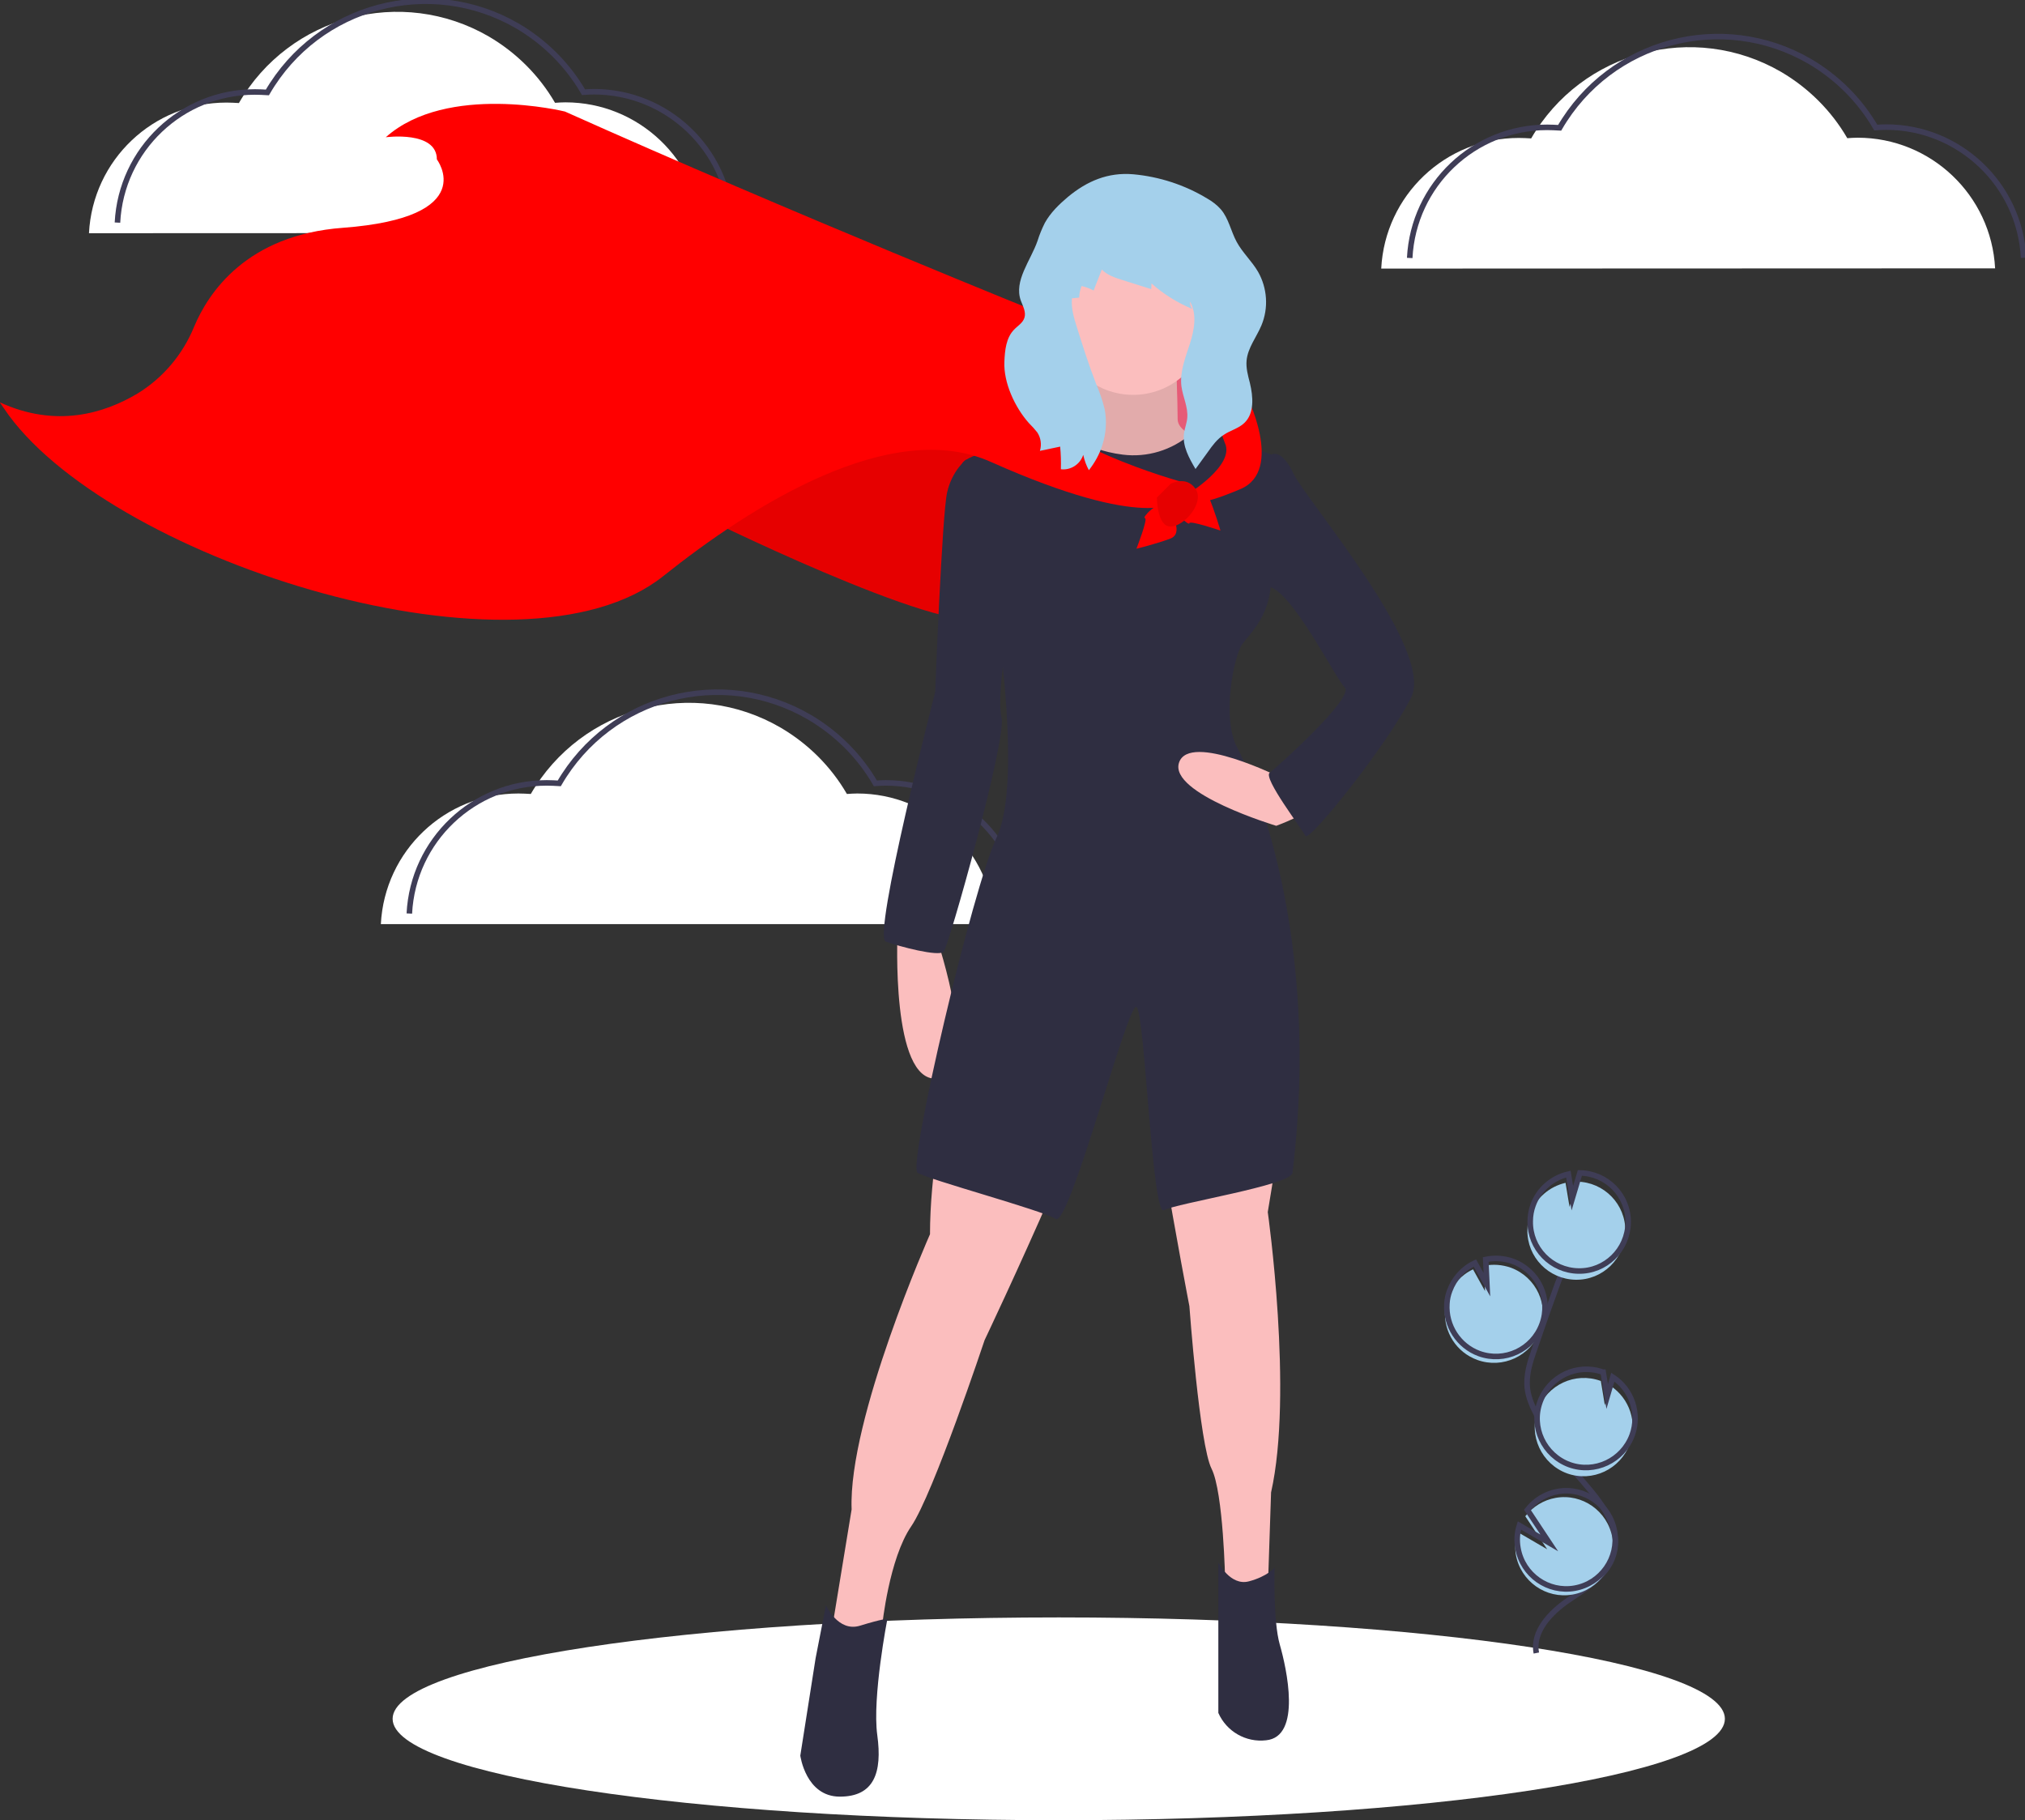 <svg width="366" height="329" viewBox="0 0 366 329" fill="none"
xmlns="http://www.w3.org/2000/svg">
  <rect x="0" y="0" width="366" height="329" fill="#333333" stroke="none"/>
  <g clip-path="url(#clip0)">
    <path d="M191.36 329C257.853 329 311.757 320.794 311.757 310.672C311.757 300.55 257.853 292.345 191.36 292.345C124.866 292.345 70.962 300.55 70.962 310.672C70.962 320.794 124.866 329 191.36 329Z"
    fill="white" />
    <path d="M267.002 245.802C271.596 247.464 276.659 245.12 278.361 240.517C280.02 235.913 277.68 230.841 273.085 229.136C271.511 228.582 269.852 228.454 268.193 228.795L268.406 233.356L266.236 229.435C264.109 230.415 262.492 232.248 261.684 234.422C261.386 235.189 261.216 235.999 261.173 236.808C260.918 240.815 263.258 244.438 267.002 245.802Z"
    fill="#A4D0EB" />
    <path d="M277.68 298.781C276.914 294.902 280.233 291.45 283.466 289.234C286.742 287.017 290.528 284.801 291.634 281.007C293.251 275.552 288.486 270.565 284.785 266.26C282.02 263.064 279.68 259.569 277.765 255.775C276.999 254.283 276.276 252.706 276.063 251.002C275.766 248.572 276.531 246.185 277.34 243.884C279.935 236.212 282.743 228.582 285.678 220.996"
    stroke="#3F3D56" stroke-miterlimit="10" />
    <path d="M267.342 244.651C271.937 246.313 276.999 243.969 278.701 239.366C280.403 234.763 278.02 229.691 273.426 227.986C271.852 227.432 270.192 227.304 268.533 227.645L268.746 232.205L266.576 228.284C264.449 229.264 262.833 231.097 262.024 233.271C261.726 234.038 261.556 234.848 261.514 235.658C261.258 239.621 263.641 243.287 267.342 244.651Z"
    stroke="#3F3D56" stroke-miterlimit="10" />
    <path d="M276.574 219.419C277.595 216.563 280.02 214.474 282.955 213.792L283.679 218.14L285.04 213.579C289.933 213.665 293.847 217.671 293.762 222.573C293.676 227.474 289.677 231.395 284.785 231.31C279.892 231.225 275.978 227.218 276.063 222.317C276.063 221.294 276.234 220.314 276.574 219.419Z"
    fill="#A4D0EB" />
    <path d="M277.085 217.842C278.106 214.986 280.531 212.897 283.466 212.215L284.189 216.563L285.551 212.002C290.443 212.088 294.357 216.094 294.272 220.996C294.187 225.897 290.188 229.818 285.295 229.733C280.403 229.648 276.489 225.641 276.574 220.74C276.574 219.76 276.744 218.779 277.085 217.842Z"
    stroke="#3F3D56" stroke-miterlimit="10" />
    <path d="M283.211 266.303C287.805 267.965 292.868 265.578 294.57 260.975C295.974 257.097 294.527 252.749 291.081 250.49L290.06 253.985L289.337 249.595C289.337 249.595 289.337 249.595 289.294 249.595C284.7 247.933 279.637 250.277 277.935 254.88C276.234 259.483 278.616 264.598 283.211 266.303Z"
    fill="#A4D0EB" />
    <path d="M283.636 264.726C288.231 266.388 293.294 264.001 294.995 259.398C296.399 255.519 294.953 251.172 291.507 248.913L290.486 252.408L289.762 248.018C289.762 248.018 289.762 248.018 289.72 248.018C285.125 246.356 280.063 248.743 278.361 253.346C276.659 257.949 279.042 263.021 283.636 264.726Z"
    stroke="#3F3D56" stroke-miterlimit="10" />
    <path d="M273.979 281.008C274.83 285.824 279.424 289.063 284.232 288.211C289.039 287.358 292.272 282.755 291.422 277.939C290.571 273.122 285.976 269.883 281.169 270.736C278.999 271.119 277.042 272.313 275.681 274.06L279.637 280.027L274.234 276.873C273.851 278.194 273.766 279.644 273.979 281.008Z"
    fill="#A4D0EB" />
    <path d="M274.362 279.857C275.213 284.673 279.807 287.912 284.615 287.06C289.422 286.207 292.655 281.604 291.805 276.788C290.954 271.972 286.359 268.732 281.552 269.585C279.382 269.968 277.425 271.162 276.063 272.909L280.02 278.876L274.617 275.722C274.192 277.044 274.106 278.45 274.362 279.857Z"
    stroke="#3F3D56" stroke-miterlimit="10" />
    <path d="M249.644 48.547C250.325 35.291 261.258 24.934 274.489 24.934C275.255 24.934 275.978 24.977 276.744 25.019C285.891 9.206 306.142 3.836 321.925 13C326.86 15.898 330.987 19.99 333.88 24.977C334.518 24.934 335.114 24.891 335.752 24.891C348.983 24.891 359.916 35.291 360.597 48.504"
    fill="white" />
    <path d="M254.792 46.629C255.472 33.373 266.406 23.016 279.637 23.016C280.403 23.016 281.126 23.059 281.892 23.101C291.081 7.288 311.289 1.918 327.073 11.082C332.008 13.98 336.135 18.072 339.027 23.059C339.666 23.016 340.261 22.973 340.899 22.973C354.13 22.973 365.064 33.373 365.745 46.586"
    stroke="#3F3D56" stroke-miterlimit="10" />
    <path d="M68.835 167.036C69.516 153.781 80.449 143.423 93.68 143.423C94.446 143.423 95.169 143.466 95.935 143.509C105.125 127.696 125.333 122.325 141.116 131.532C146.051 134.43 150.178 138.522 153.071 143.509C153.709 143.466 154.305 143.423 154.943 143.423C168.174 143.423 179.107 153.823 179.788 167.036"
    fill="white" />
    <path d="M73.983 165.118C74.663 151.863 85.597 141.505 98.828 141.505C99.594 141.505 100.317 141.548 101.083 141.591C110.272 125.778 130.48 120.407 146.264 129.614C151.199 132.512 155.326 136.604 158.219 141.591C158.857 141.548 159.452 141.505 160.09 141.505C173.321 141.505 184.255 151.905 184.936 165.118"
    stroke="#3F3D56" stroke-miterlimit="10" />
    <path d="M16.081 42.153C16.762 28.898 27.696 18.541 40.927 18.541C41.692 18.541 42.416 18.583 43.181 18.626C52.328 2.813 72.579 -2.557 88.362 6.606C93.297 9.505 97.424 13.597 100.317 18.583C100.955 18.541 101.551 18.498 102.189 18.498C115.42 18.498 126.354 28.898 127.034 42.111"
    fill="white" />
    <path d="M21.229 40.235C21.91 26.98 32.843 16.623 46.074 16.623C46.84 16.623 47.563 16.665 48.329 16.708C57.519 0.895 77.727 -4.475 93.51 4.688C98.445 7.587 102.572 11.678 105.465 16.665C106.103 16.623 106.699 16.58 107.337 16.58C120.568 16.58 131.501 26.98 132.182 40.193"
    stroke="#3F3D56" stroke-miterlimit="10" />
    <path d="M125.545 92.703C125.545 92.703 170.258 114.952 178.299 111.84C186.34 108.729 189.105 81.238 189.105 81.238L156.091 75.058L125.545 92.703Z"
    fill="#FF0000" />
    <path opacity="0.1"
    d="M125.545 92.703C125.545 92.703 170.258 114.952 178.299 111.84C186.34 108.729 189.105 81.238 189.105 81.238L156.091 75.058L125.545 92.703Z"
    fill="black" />
    <path d="M218.205 59.501H188.892V85.159H218.205V59.501Z"
    fill="#FF6584" />
    <path opacity="0.1"
    d="M218.205 59.501H188.892V85.159H218.205V59.501Z"
    fill="black" />
    <path d="M162.218 168.698C162.218 168.698 160.984 195.593 169.322 194.953C177.661 194.314 169.322 169.636 169.322 169.636L162.218 168.698Z"
    fill="#FBBEBE" />
    <path d="M196.465 63.336C196.465 63.336 198.294 75.058 194.933 76.635C191.573 78.212 189.403 79.405 189.403 79.405L197.103 84.647L211.27 85.585L214.971 82.815L218.375 79.746C218.375 79.746 212.844 78.51 212.844 75.74C212.844 72.969 212.546 64.615 212.546 64.615L196.465 63.336Z"
    fill="#FBBEBE" />
    <path opacity="0.1"
    d="M196.465 63.336C196.465 63.336 198.294 75.058 194.933 76.635C191.573 78.212 189.403 79.405 189.403 79.405L197.103 84.647L211.27 85.585L214.971 82.815L218.375 79.746C218.375 79.746 212.844 78.51 212.844 75.74C212.844 72.969 212.546 64.615 212.546 64.615L196.465 63.336Z"
    fill="black" />
    <path d="M177.023 173.344C177.023 173.344 168.089 202.071 168.089 223.084C168.089 223.084 153.284 256.457 153.922 272.824L150.22 295.371L155.453 297.204L159.452 293.794C159.452 293.794 160.686 281.732 164.685 275.893C168.684 270.054 177.959 242.221 177.959 242.221C177.959 242.221 202.634 190.308 201.698 182.891C200.762 175.475 177.023 173.344 177.023 173.344Z"
    fill="#FBBEBE" />
    <path d="M231.606 166.866C231.606 166.866 237.477 169.636 229.138 219.078C229.138 219.078 233.775 251.811 229.734 269.755L229.138 287.657H222.672L221.438 285.824C221.438 285.824 221.14 269.755 218.97 265.45C216.801 261.146 214.971 236.084 214.971 236.084C214.971 236.084 205.101 185.108 207.271 180.76C209.441 176.413 231.606 166.866 231.606 166.866Z"
    fill="#FBBEBE" />
    <path d="M149.284 290.129C149.284 290.129 151.454 295.073 155.453 293.837C159.452 292.601 160.388 292.601 160.388 292.601C160.388 292.601 157.623 306.794 158.559 313.613C159.495 320.433 157.963 324.738 151.794 324.738C145.626 324.738 144.647 317.322 144.647 317.322L147.413 299.719L149.284 290.129Z"
    fill="#2F2E41" />
    <path d="M220.204 282.414C220.204 282.414 222.374 286.719 225.735 285.824C229.096 284.929 230.372 283.352 230.372 283.352C230.372 283.352 230.074 292.942 231.308 297.247C232.542 301.551 235.307 313.912 228.84 314.551C225.182 314.977 221.693 312.974 220.204 309.607V282.414Z"
    fill="#2F2E41" />
    <path d="M218.17 60.136C219.47 52.741 214.541 45.69 207.159 44.387C199.778 43.084 192.74 48.023 191.44 55.418C190.139 62.813 195.069 69.864 202.45 71.166C209.831 72.469 216.869 67.531 218.17 60.136Z"
    fill="#FBBEBE" />
    <path d="M229.776 82.175C229.776 82.175 219.013 77.956 215.141 78.51C211.781 81.366 207.356 82.73 202.932 82.175C195.529 81.238 192.636 77.7 192.636 77.7C192.636 77.7 172.726 82.175 173.96 84.051C175.193 85.926 180.724 116.188 180.724 116.188C180.724 116.188 184.425 142.443 180.128 151.394C175.831 160.344 164.004 210.724 165.834 211.96C167.663 213.196 188.339 218.737 190.807 220.314C193.274 221.891 203.867 181.059 205.399 181.996C206.931 182.934 208.207 219.973 210.377 218.737C212.546 217.501 233.35 214.219 233.605 212.002C238.881 168.741 226.373 140.312 223.565 135.027C220.8 129.784 222.969 118.66 224.501 116.486C226.033 114.312 229.138 111.84 229.734 105.66C230.329 99.48 229.776 82.175 229.776 82.175Z"
    fill="#2F2E41" />
    <path d="M174.64 83.07C174.64 83.07 172.13 84.946 171.194 88.952C170.258 92.959 169.025 125.096 169.025 125.096C169.025 125.096 157.623 169.295 160.09 170.19C162.558 171.085 169.663 172.96 170.556 172.023C171.45 171.085 181.958 133.706 181.022 129.699C180.086 125.693 182.256 113.929 182.256 113.929L174.64 83.07Z"
    fill="#2F2E41" />
    <path d="M231.606 140.61C231.606 140.61 214.971 132.256 213.099 137.84C211.227 143.423 230.67 149.263 230.67 149.263C230.67 149.263 237.434 146.791 237.434 145.256C237.434 143.722 231.606 140.61 231.606 140.61Z"
    fill="#FBBEBE" />
    <path d="M226.373 83.411L229.776 82.175C229.776 82.175 231.606 80.939 233.775 85.585C235.945 90.231 259.386 117.424 255.047 126.076C250.708 134.728 236.541 152.331 235.945 151.095C235.35 149.859 228.245 140.61 229.479 139.673C230.712 138.735 244.879 126.076 243.05 124.243C241.221 122.411 233.478 106.64 229.181 106.001C224.884 105.362 226.373 83.411 226.373 83.411Z"
    fill="#2F2E41" />
    <path d="M189.828 57.327C189.828 57.327 142.818 38.403 102.104 20.16C102.104 20.16 80.832 14.918 69.728 24.806C69.728 24.806 78.96 23.57 78.96 28.812C78.96 28.812 86.959 39.298 61.986 41.173C44.585 42.452 37.651 52.894 35.056 59.117C33.014 64.104 29.44 68.323 24.845 71.136C18.847 74.716 10.125 77.402 -0.043 72.713C-0.043 72.713 0.553 73.608 1.617 75.1C21.186 101.611 94.148 124.67 119.887 104.126C135.798 91.424 161.026 75.398 179.107 83.497C207.484 96.156 212.716 90.615 212.716 90.615L213.95 87.205C213.95 87.205 186.51 79.789 185.872 70.199C185.233 60.609 189.828 57.327 189.828 57.327Z"
    fill="#FF0000" />
    <path d="M217.269 59.799C217.269 59.799 223.905 62.441 225.139 71.094C225.139 71.094 232.244 84.988 224.203 88.398C216.205 91.808 214.631 90.87 214.631 90.87V89.336C214.631 89.336 223.267 84.093 221.395 80.087C219.609 75.995 217.269 59.799 217.269 59.799Z"
    fill="#FF0000" />
    <path d="M205.399 99.182C205.399 99.182 207.569 93.641 206.93 93.641C206.292 93.641 209.441 90.231 210.632 91.467C211.823 92.703 213.993 96.411 211.525 97.349C209.058 98.287 205.399 99.182 205.399 99.182Z"
    fill="#FF0000" />
    <path d="M220.587 95.9C220.587 95.9 214.929 93.982 214.971 94.578C215.014 95.175 211.44 92.192 212.631 90.956C213.823 89.719 217.439 87.375 218.46 89.805C219.523 92.234 220.587 95.9 220.587 95.9Z"
    fill="#FF0000" />
    <path d="M211.568 87.461C211.568 87.461 214.376 85.883 216.077 88.356C217.779 90.828 214.035 95.175 211.568 95.175C209.1 95.175 209.1 89.933 209.1 89.933L211.568 87.461Z"
    fill="#FF0000" />
    <path opacity="0.1"
    d="M211.568 87.461C211.568 87.461 214.376 85.883 216.077 88.356C217.779 90.828 214.035 95.175 211.568 95.175C209.1 95.175 209.1 89.933 209.1 89.933L211.568 87.461Z"
    fill="black" />
    <path d="M193.019 35.59C191.402 36.953 189.871 38.445 188.85 40.278C188.339 41.301 187.871 42.409 187.531 43.517C186.297 47.097 183.191 50.763 184.51 54.343C184.893 55.366 185.489 56.432 185.148 57.455C184.851 58.392 183.915 58.904 183.276 59.586C181.83 61.078 181.617 63.336 181.532 65.382C181.362 69.176 183.447 73.651 185.957 76.464C186.51 77.018 187.02 77.572 187.488 78.169C188.126 79.149 188.297 80.343 187.956 81.493L191.615 80.726C191.743 82.09 191.785 83.454 191.743 84.818C193.529 85.031 195.231 83.923 195.784 82.218C195.997 83.198 196.337 84.136 196.805 84.989C197.869 83.625 198.72 82.133 199.23 80.471C199.911 78.382 200.081 76.123 199.656 73.949C199.273 72.372 198.72 70.795 198.082 69.303C196.805 66.022 195.742 62.654 194.678 59.287C194.125 57.54 193.572 55.75 193.742 53.917L195.061 53.789C195.061 53.065 195.231 52.34 195.486 51.701C196.252 51.871 196.975 52.127 197.656 52.51L199.145 48.717C200.124 49.74 201.57 50.209 202.931 50.635L208.079 52.255L208.122 51.232C210.291 53.15 212.802 54.727 215.482 55.835C215.184 55.451 215.056 54.983 215.099 54.514C216.375 56.815 215.865 59.628 215.056 62.143C214.248 64.658 213.227 67.172 213.525 69.772C213.78 71.733 214.758 73.566 214.588 75.526C214.503 76.507 214.12 77.402 213.993 78.339C213.695 80.641 214.929 82.815 216.077 84.775L218.332 81.664C219.14 80.513 219.991 79.362 221.183 78.595C222.374 77.785 223.863 77.444 224.884 76.464C226.756 74.716 226.5 71.69 225.905 69.218C225.564 67.897 225.182 66.533 225.309 65.169C225.522 62.868 227.096 60.95 227.989 58.819C229.308 55.664 229.053 52.084 227.394 49.143C226.288 47.225 224.586 45.691 223.522 43.73C222.459 41.77 222.076 39.468 220.629 37.806C219.949 37.039 219.098 36.399 218.205 35.888C214.12 33.416 209.526 31.924 204.803 31.498C200.251 31.114 196.465 32.734 193.019 35.59Z"
    fill="#A4D0EB" />
  </g>
  <defs>
    <clipPath id="clip0">
      <rect width="366" height="329" fill="white" />
    </clipPath>
  </defs>
</svg>
